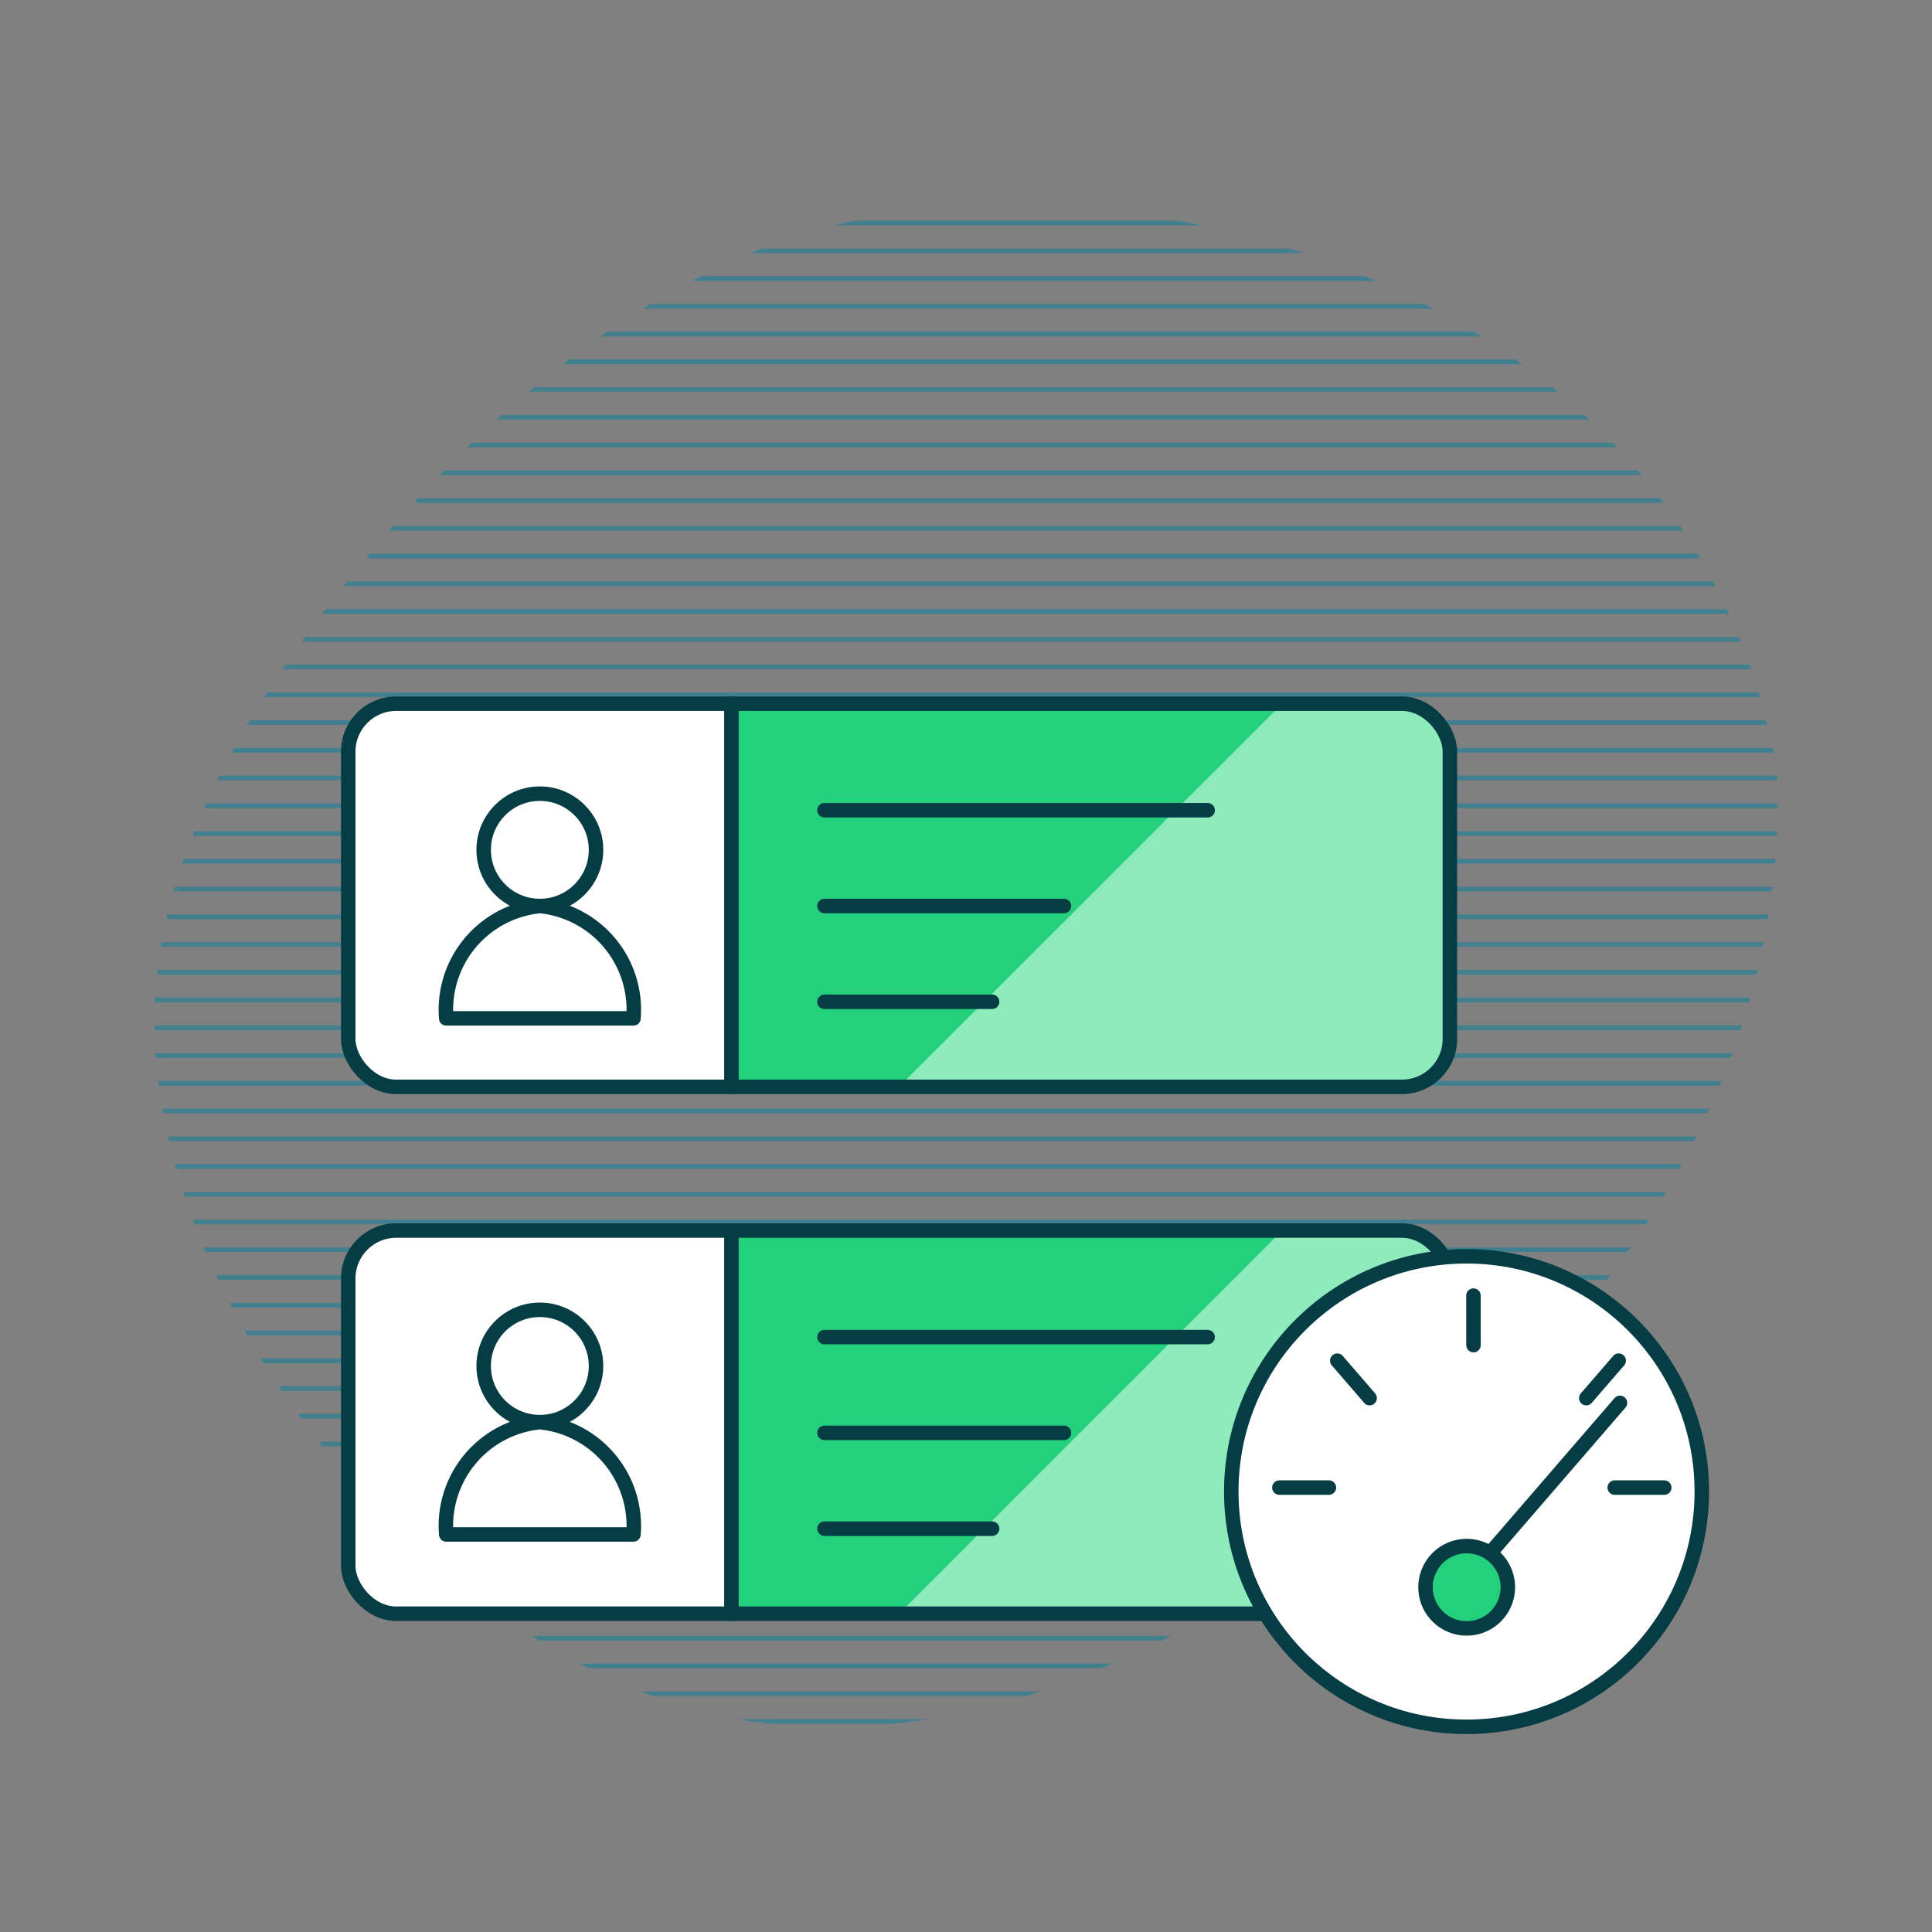 <svg id="Layer_1" data-name="Layer 1" xmlns="http://www.w3.org/2000/svg" xmlns:xlink="http://www.w3.org/1999/xlink" viewBox="0 0 400 400"><rect x="0" y="0" width="400" height="400" fill="#808080" stroke="none"/><defs><style>.cls-1,.cls-3,.cls-7{fill:none;}.cls-2{clip-path:url(#clip-path);}.cls-3{stroke:#42808f;stroke-miterlimit:10;stroke-width:0.98px;}.cls-4,.cls-9{fill:#25d07c;}.cls-5{fill:#8debbc;}.cls-6,.cls-8{fill:#fff;}.cls-7,.cls-8,.cls-9{stroke:#063d45;stroke-linecap:round;stroke-linejoin:round;stroke-width:3px;}</style><clipPath id="clip-path"><path class="cls-1" d="M367.89,159.55C349.41,53.32,222.55,26.74,160,50.57c-37.59,14.32-67.89,43.19-92.27,75.16-20.16,26.44-37.57,57.7-35.62,91.17,3.52,60.37,61,128.31,120.59,139,28.76,5.13,58.46-2,84.56-14.63C306,307.93,371.49,242,367.89,159.55"/></clipPath></defs><g class="cls-2"><line class="cls-3" x1="-20.98" y1="34.69" x2="378.99" y2="34.69"/><line class="cls-3" x1="-20.98" y1="40.44" x2="378.99" y2="40.44"/><line class="cls-3" x1="-20.98" y1="46.18" x2="378.99" y2="46.18"/><line class="cls-3" x1="-20.98" y1="51.93" x2="378.99" y2="51.93"/><line class="cls-3" x1="-20.98" y1="57.67" x2="378.99" y2="57.67"/><line class="cls-3" x1="-20.98" y1="63.42" x2="378.99" y2="63.42"/><line class="cls-3" x1="-20.98" y1="69.16" x2="378.99" y2="69.16"/><line class="cls-3" x1="-20.98" y1="74.91" x2="378.99" y2="74.91"/><line class="cls-3" x1="-20.98" y1="80.65" x2="378.99" y2="80.65"/><line class="cls-3" x1="-20.98" y1="86.4" x2="378.99" y2="86.4"/><line class="cls-3" x1="-20.98" y1="92.14" x2="378.99" y2="92.14"/><line class="cls-3" x1="-20.98" y1="97.89" x2="378.99" y2="97.89"/><line class="cls-3" x1="-20.98" y1="103.63" x2="378.99" y2="103.63"/><line class="cls-3" x1="-20.98" y1="109.38" x2="378.99" y2="109.38"/><line class="cls-3" x1="-20.98" y1="115.12" x2="378.99" y2="115.12"/><line class="cls-3" x1="-20.98" y1="120.87" x2="378.99" y2="120.87"/><line class="cls-3" x1="-20.98" y1="126.61" x2="378.99" y2="126.61"/><line class="cls-3" x1="-20.98" y1="132.36" x2="378.99" y2="132.36"/><line class="cls-3" x1="-20.98" y1="138.1" x2="378.99" y2="138.1"/><line class="cls-3" x1="-20.98" y1="143.85" x2="378.99" y2="143.85"/><line class="cls-3" x1="-20.98" y1="149.59" x2="378.99" y2="149.59"/><line class="cls-3" x1="-20.98" y1="155.34" x2="378.99" y2="155.34"/><line class="cls-3" x1="-20.98" y1="161.08" x2="378.99" y2="161.08"/><line class="cls-3" x1="-20.98" y1="166.83" x2="378.99" y2="166.83"/><line class="cls-3" x1="-20.98" y1="172.57" x2="378.99" y2="172.57"/><line class="cls-3" x1="-20.98" y1="178.32" x2="378.99" y2="178.32"/><line class="cls-3" x1="-20.98" y1="184.06" x2="378.99" y2="184.06"/><line class="cls-3" x1="-20.98" y1="189.81" x2="378.99" y2="189.81"/><line class="cls-3" x1="-20.98" y1="195.55" x2="378.99" y2="195.55"/><line class="cls-3" x1="-20.98" y1="201.3" x2="378.99" y2="201.3"/><line class="cls-3" x1="-20.98" y1="207.04" x2="378.99" y2="207.04"/><line class="cls-3" x1="-20.98" y1="212.79" x2="378.99" y2="212.79"/><line class="cls-3" x1="-20.98" y1="218.53" x2="378.99" y2="218.53"/><line class="cls-3" x1="-20.98" y1="224.28" x2="378.99" y2="224.28"/><line class="cls-3" x1="-20.98" y1="230.02" x2="378.99" y2="230.02"/><line class="cls-3" x1="-20.98" y1="235.77" x2="378.99" y2="235.77"/><line class="cls-3" x1="-20.98" y1="241.51" x2="378.99" y2="241.51"/><line class="cls-3" x1="-20.98" y1="247.26" x2="378.99" y2="247.26"/><line class="cls-3" x1="-20.98" y1="253" x2="378.99" y2="253"/><line class="cls-3" x1="-20.98" y1="258.75" x2="378.99" y2="258.75"/><line class="cls-3" x1="-20.98" y1="264.49" x2="378.99" y2="264.49"/><line class="cls-3" x1="-20.98" y1="270.24" x2="378.99" y2="270.24"/><line class="cls-3" x1="-20.98" y1="275.98" x2="378.99" y2="275.98"/><line class="cls-3" x1="-20.98" y1="281.73" x2="378.99" y2="281.73"/><line class="cls-3" x1="-20.98" y1="287.47" x2="378.99" y2="287.47"/><line class="cls-3" x1="-20.98" y1="293.22" x2="378.99" y2="293.22"/><line class="cls-3" x1="-20.98" y1="298.96" x2="378.99" y2="298.96"/><line class="cls-3" x1="-20.98" y1="304.71" x2="378.99" y2="304.71"/><line class="cls-3" x1="-20.98" y1="310.45" x2="378.99" y2="310.45"/><line class="cls-3" x1="-20.98" y1="316.2" x2="378.99" y2="316.2"/><line class="cls-3" x1="-20.98" y1="321.94" x2="378.99" y2="321.94"/><line class="cls-3" x1="-20.98" y1="327.69" x2="378.99" y2="327.69"/><line class="cls-3" x1="-20.98" y1="333.43" x2="378.99" y2="333.43"/><line class="cls-3" x1="-20.98" y1="339.18" x2="378.99" y2="339.18"/><line class="cls-3" x1="-20.98" y1="344.92" x2="378.99" y2="344.92"/><line class="cls-3" x1="-20.98" y1="350.67" x2="378.99" y2="350.67"/><line class="cls-3" x1="-20.98" y1="356.41" x2="378.99" y2="356.41"/><line class="cls-3" x1="-20.98" y1="362.16" x2="378.99" y2="362.16"/><line class="cls-3" x1="-20.98" y1="367.9" x2="378.99" y2="367.9"/><line class="cls-3" x1="-20.98" y1="373.65" x2="378.99" y2="373.65"/><line class="cls-3" x1="-20.98" y1="379.39" x2="378.99" y2="379.39"/><line class="cls-3" x1="-20.98" y1="385.14" x2="378.99" y2="385.14"/></g><path class="cls-4" d="M151.43,145.69H290.27a9.92,9.92,0,0,1,9.91,9.92v59.5a9.91,9.91,0,0,1-9.91,9.91H151.43Z"/><path class="cls-5" d="M290.27,145.69h-24.8L186.14,225H290.27a9.91,9.91,0,0,0,9.91-9.91v-59.5A9.92,9.92,0,0,0,290.27,145.69Z"/><path class="cls-6" d="M151.43,145.69V225H82a9.92,9.92,0,0,1-9.92-9.91v-59.5A9.92,9.92,0,0,1,82,145.69Z"/><path class="cls-4" d="M151.43,254.77H290.27a9.92,9.92,0,0,1,9.91,9.92v59.5a9.91,9.91,0,0,1-9.91,9.91H151.43Z"/><path class="cls-5" d="M290.27,254.77h-24.8L186.14,334.1H290.27a9.91,9.91,0,0,0,9.91-9.91v-59.5A9.92,9.92,0,0,0,290.27,254.77Z"/><path class="cls-6" d="M151.43,254.77V334.1H82a9.92,9.92,0,0,1-9.92-9.91v-59.5A9.92,9.92,0,0,1,82,254.77Z"/><rect class="cls-7" x="72.1" y="254.77" width="228.08" height="79.33" rx="9.92"/><line class="cls-7" x1="170.7" y1="167.75" x2="250.03" y2="167.75"/><line class="cls-7" x1="170.7" y1="187.58" x2="220.28" y2="187.58"/><line class="cls-7" x1="170.7" y1="207.41" x2="205.41" y2="207.41"/><line class="cls-7" x1="151.43" y1="334.1" x2="151.43" y2="254.77"/><rect class="cls-7" x="72.1" y="145.69" width="228.08" height="79.33" rx="9.92"/><line class="cls-7" x1="170.7" y1="276.83" x2="250.03" y2="276.83"/><line class="cls-7" x1="170.7" y1="296.66" x2="220.28" y2="296.66"/><line class="cls-7" x1="170.7" y1="316.5" x2="205.41" y2="316.5"/><line class="cls-7" x1="151.43" y1="225.02" x2="151.43" y2="145.69"/><circle class="cls-8" cx="111.77" cy="175.95" r="11.63"/><path class="cls-8" d="M92.39,210.84a21.58,21.58,0,0,1,19.38-23.26,21.58,21.58,0,0,1,19.38,23.26Z"/><circle class="cls-8" cx="111.77" cy="282.81" r="11.63"/><path class="cls-8" d="M92.39,317.69a21.57,21.57,0,0,1,19.38-23.25,21.58,21.58,0,0,1,19.38,23.25Z"/><circle class="cls-6" cx="303.63" cy="308.81" r="48.71"/><circle class="cls-7" cx="303.63" cy="308.81" r="48.71"/><path class="cls-9" d="M312.18,328.61a8.52,8.52,0,1,1-8.51-8.51h0A8.51,8.51,0,0,1,312.18,328.61Z"/><line class="cls-7" x1="308.51" y1="321.57" x2="335.4" y2="290.45"/><line class="cls-7" x1="275.14" y1="307.99" x2="264.88" y2="307.99"/><line class="cls-7" x1="344.57" y1="307.99" x2="334.31" y2="307.99"/><line class="cls-7" x1="305.06" y1="268.24" x2="305.07" y2="278.49"/><line class="cls-7" x1="335.13" y1="281.71" x2="328.42" y2="289.47"/><line class="cls-7" x1="283.57" y1="289.47" x2="276.87" y2="281.71"/></svg>